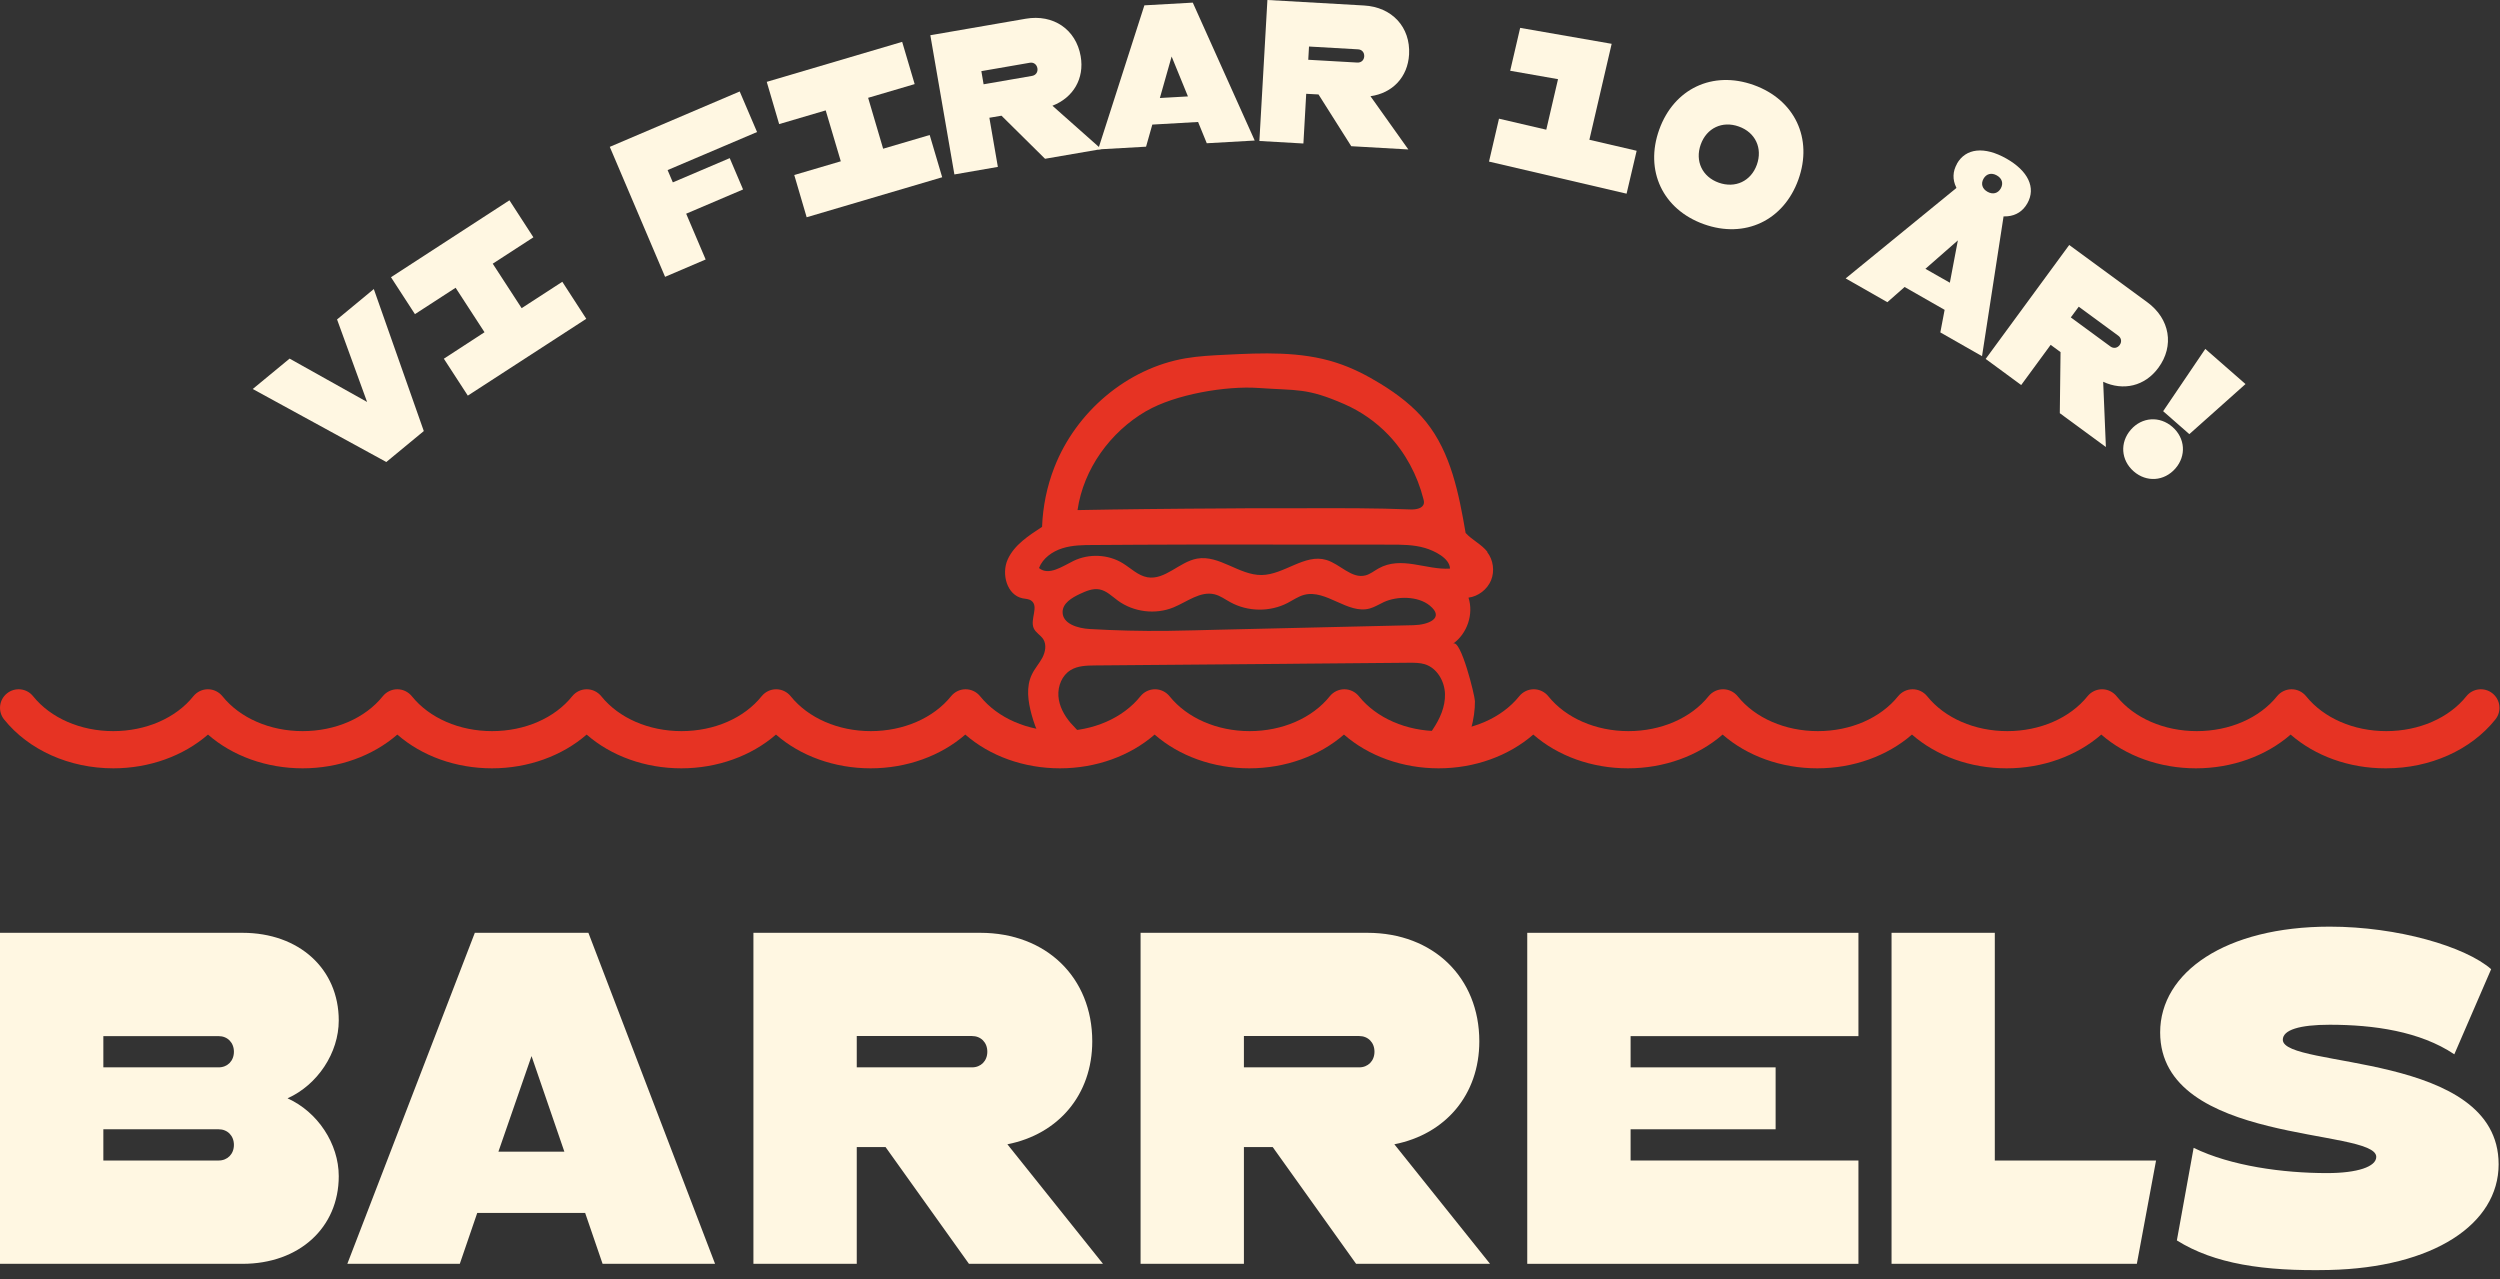 <svg fill="none" height="110" viewBox="0 0 215 110" width="215" xmlns="http://www.w3.org/2000/svg"><rect x="0" y="0" width="215" height="110" fill="#333333" stroke="none"/><path d="m214.882 100.125c0 5.164-5.623 8.893-14.582 9.093-5.647.12-9.874-.529-13.09-2.542l1.443-7.963c3.201 1.564 7.693 2.173 11.462 2.173 2.639 0 4.244-.553 4.244-1.395 0-2.502-18.585-1.002-18.585-10.705 0-5.164 5.615-9.094 14.582-9.094 5.855 0 11.663 1.716 13.884 3.657l-3.168 7.321c-2.952-1.981-6.946-2.542-10.716-2.542-2.607 0-4.034.449-4.034 1.291 0 2.502 18.56.978 18.56 10.706z" fill="#fff7e2"/><path d="m20.117 98.465c0-.794-.553-1.347-1.315-1.347h-9.914v2.686h9.914c.762 0 1.315-.553 1.315-1.347m0-8.003c0-.794-.553-1.347-1.315-1.347h-9.914v2.686h9.914c.762 0 1.315-.553 1.315-1.347m9.016 10.705c0 4.427-3.401 7.538-8.278 7.538h-20.855v-28.467h20.855c4.877 0 8.278 3.111 8.278 7.538 0 2.791-1.821 5.533-4.404 6.696 2.583 1.163 4.404 3.897 4.404 6.696z" fill="#fff7e2"/><path d="m45.712 90.823 2.823 8.219h-5.671zm-4.877-10.601-10.965 28.467h9.673l1.5-4.378h9.28l1.5 4.378h9.673l-10.893-28.467h-9.777z" fill="#fff7e2"/><path d="m73.681 91.793h9.914c.762 0 1.315-.553 1.315-1.347 0-.794-.553-1.347-1.315-1.347h-9.914v2.686zm9.649 16.896-7.171-10.04h-2.478v10.04h-8.887v-28.467h19.515c5.671 0 9.625 3.849 9.625 9.334 0 4.587-2.904 7.987-7.299 8.853l8.222 10.28h-11.518z" fill="#fff7e2"/><path d="m106.976 91.793h9.914c.762 0 1.315-.553 1.315-1.347 0-.794-.553-1.347-1.315-1.347h-9.914v2.686zm9.649 16.896-7.171-10.04h-2.478v10.04h-8.887v-28.467h19.507c5.67 0 9.625 3.849 9.625 9.334 0 4.587-2.904 7.987-7.307 8.853l8.229 10.28z" fill="#fff7e2"/><path d="m131.344 80.222v28.467h28.482v-8.885h-19.595v-2.686h12.472v-5.325h-12.472v-2.686h19.595v-8.885z" fill="#fff7e2"/><path d="m162.673 80.222v28.467h21.096l1.652-8.885h-13.868v-19.582z" fill="#fff7e2"/><path d="m118.542 48.891c-.369.208-.706.489-1.107.593-1.203.313-2.182-.978-3.377-1.331-1.853-.553-3.625 1.275-5.558 1.299-1.933.024-3.642-1.748-5.551-1.411-1.524.273-2.751 1.868-4.275 1.604-.802-.144-1.42-.778-2.11-1.203-1.259-.778-2.92-.85-4.251-.2-.963.473-2.126 1.299-2.96.609.329-.85 1.147-1.427 2.013-1.7.866-.273 1.797-.281 2.703-.281 1.291 0 2.583-.016 3.874-.024 1.556 0 3.12-.016 4.676-.016h3.457c4.492 0 8.976 0 13.468.008 1.01 0 2.037 0 3.008.289.794.233 2.117.866 2.149 1.772-2.053.136-4.179-1.123-6.16-.008zm3.048 4.875c-2.422.056-4.845.112-7.259.168-3.232.072-6.457.152-9.689.225-.626.016-1.26.032-1.885.048-.81.016-1.621.04-2.431.048-2.205.024-4.419-.032-6.617-.16-1.019-.056-2.342-.449-2.326-1.468.008-.754.794-1.219 1.468-1.54.537-.249 1.115-.505 1.692-.401.618.112 1.083.593 1.588.962 1.355.994 3.24 1.227 4.797.585 1.163-.481 2.302-1.419 3.521-1.123.497.12.915.441 1.364.682 1.5.826 3.409.85 4.933.056.465-.241.898-.553 1.403-.69 1.901-.505 3.762 1.7 5.655 1.171.425-.12.81-.369 1.211-.553 1.139-.521 2.92-.529 3.939.297 1.347 1.099-.161 1.668-1.372 1.692m-23.004-18.412c2.502-1.451 6.866-2.181 9.633-1.989 3.369.241 4.155-.032 7.411 1.395 1.412.618 2.703 1.516 3.77 2.63 1.468 1.532 2.503 3.472 3.024 5.533.032.112.056.225.04.345-.064.465-.682.561-1.155.545-2.984-.12-5.975-.112-8.967-.104-.947 0-1.885 0-2.832 0-1.291 0-2.574 0-3.866.016-2.366.008-4.724.032-7.09.056-1.957.024-3.914.048-5.879.088.513-3.536 2.815-6.72 5.904-8.516m29.341 12.101c-.506-.649-1.316-1.01-1.869-1.62-.578-3.368-1.26-6.888-3.401-9.551-1.067-1.331-2.447-2.374-3.906-3.272-1.212-.746-2.487-1.395-3.843-1.828-3.039-.978-6.32-.834-9.512-.674-1.147.056-2.294.112-3.425.305-5.046.866-9.433 4.619-11.286 9.39-.634 1.628-.987 3.36-1.051 5.108-1.155.754-2.382 1.54-2.952 2.791-.57 1.251-.072 3.079 1.275 3.352.257.048.529.048.746.2.682.481-.12 1.604.209 2.366.168.393.602.601.826.954.297.473.176 1.107-.088 1.604-.265.489-.65.914-.89 1.419-.521 1.067-.337 2.325-.024 3.472.176.641.401 1.275.698 1.868 0 0 2.005.216 3.393-.369-.241-.273-.497-.521-.738-.794-.561-.658-.995-1.46-1.051-2.317-.056-.866.313-1.78 1.051-2.229.61-.377 1.372-.393 2.093-.401 1.572-.016 3.136-.024 4.708-.04 3.858-.032 7.708-.064 11.566-.096.529 0 1.051-.008 1.572-.016 3.064-.024 6.136-.056 9.2-.08.441 0 .898-0 1.323.128 1.051.329 1.701 1.459 1.733 2.558s-.441 2.149-1.059 3.063c-.224.329-.473.698-.641 1.067 0 0 .866.168 3.93-1.091.24-.85.353-1.716.345-2.422 0-.449-1.219-5.413-1.885-4.94 1.219-.858 1.788-2.542 1.331-3.961.85-.112 1.612-.706 1.941-1.492.321-.794.193-1.748-.329-2.422" fill="#e63323"/><path d="m205.137 66.076c-3.105 0-6.032-1.058-8.142-2.903-2.109 1.836-5.037 2.903-8.141 2.903s-6.032-1.058-8.141-2.903c-2.11 1.836-5.038 2.903-8.142 2.903s-6.031-1.058-8.141-2.903c-2.109 1.836-5.037 2.903-8.141 2.903s-6.032-1.058-8.142-2.903c-2.109 1.836-5.037 2.903-8.141 2.903s-6.032-1.058-8.141-2.903c-2.118 1.836-5.037 2.903-8.141 2.903-3.105 0-6.032-1.058-8.142-2.903-2.109 1.836-5.037 2.903-8.141 2.903s-6.032-1.058-8.141-2.903c-2.11 1.836-5.037 2.903-8.141 2.903s-6.032-1.058-8.141-2.903c-2.11 1.836-5.037 2.903-8.141 2.903s-6.032-1.058-8.141-2.903c-2.11 1.836-5.037 2.903-8.141 2.903-3.104 0-6.032-1.058-8.141-2.903-2.11 1.836-5.037 2.903-8.141 2.903-3.104 0-6.032-1.058-8.141-2.903-2.11 1.836-5.037 2.903-8.141 2.903-3.104 0-6.032-1.058-8.141-2.903-2.11 1.836-5.037 2.903-8.141 2.903-3.778 0-7.283-1.572-9.393-4.202-.553-.69-.441-1.692.249-2.245.69-.553 1.7-.441 2.246.249 1.508 1.876 4.083 2.999 6.89 2.999 2.807 0 5.39-1.123 6.89-2.999.305-.377.762-.601 1.251-.601.489 0 .947.225 1.251.601 1.508 1.876 4.083 2.999 6.898 2.999 2.815 0 5.39-1.123 6.89-2.999.305-.377.762-.601 1.251-.601.489 0 .946.225 1.251.601 1.508 1.876 4.083 2.999 6.898 2.999 2.815 0 5.39-1.123 6.89-2.999.305-.377.762-.601 1.251-.601.489 0 .946.225 1.251.601 1.508 1.876 4.083 2.999 6.898 2.999 2.815 0 5.39-1.123 6.89-2.999.305-.377.762-.601 1.251-.601s.947.225 1.251.601c1.508 1.876 4.083 2.999 6.89 2.999 2.807 0 5.39-1.123 6.898-2.999.305-.377.762-.601 1.251-.601s.947.225 1.251.601c1.508 1.876 4.083 2.999 6.898 2.999s5.39-1.123 6.89-2.999c.305-.377.762-.601 1.251-.601s.946.225 1.251.601c1.508 1.876 4.083 2.999 6.89 2.999s5.39-1.123 6.89-2.999c.305-.377.762-.601 1.251-.601.49 0 .947.225 1.252.601 1.508 1.876 4.082 2.999 6.89 2.999 2.807 0 5.39-1.123 6.898-2.999.305-.377.762-.601 1.251-.601s.946.225 1.251.601c1.508 1.876 4.083 2.999 6.89 2.999 2.808 0 5.39-1.123 6.89-2.999.305-.377.762-.601 1.252-.601.489 0 .946.225 1.251.601 1.508 1.876 4.083 2.999 6.898 2.999s5.39-1.123 6.898-2.999c.305-.377.762-.601 1.251-.601.49 0 .947.225 1.252.601 1.507 1.876 4.082 2.999 6.89 2.999 2.807 0 5.39-1.123 6.898-2.999.304-.377.762-.601 1.251-.601s.946.225 1.251.601c1.508 1.876 4.083 2.999 6.898 2.999 2.816 0 5.39-1.123 6.898-2.999.305-.377.762-.601 1.251-.601.49 0 .947.225 1.252.601 1.508 1.876 4.082 2.999 6.89 2.999 2.807 0 5.39-1.123 6.89-2.999.553-.69 1.556-.802 2.246-.249.689.553.802 1.556.248 2.245-2.101 2.63-5.614 4.202-9.392 4.202" fill="#e63323"/><g fill="#fff7e2"><path d="m32.148 24.858 4.299 12.213-3.224 2.662-11.486-6.279 3.168-2.614 6.665 3.729-2.583-7.097z"/><path d="m42.375 22.677 2.486 3.825 3.497-2.269 2.061 3.183-10.187 6.608-2.061-3.175 3.497-2.277-2.486-3.825-3.497 2.269-2.061-3.175 10.187-6.616 2.061 3.183z"/><path d="m57.414 14.627.449 1.058 4.893-2.085 1.147 2.694-4.893 2.085 1.676 3.937-3.489 1.492-4.756-11.178 11.173-4.763 1.492 3.488z"/><path d="m74.659 8.412 1.291 4.378 4.003-1.179 1.075 3.633-11.655 3.44-1.067-3.633 4.003-1.179-1.299-4.378-4.003 1.179-1.067-3.633 11.646-3.44 1.075 3.633z"/><path d="m84.589 7.249 4.171-.722c.321-.056.513-.329.457-.658-.056-.329-.329-.529-.65-.473l-4.171.722zm5.286 6.407-3.746-3.705-1.043.176.73 4.226-3.738.649-2.069-11.972 8.205-1.419c2.382-.409 4.323.922 4.724 3.224.337 1.925-.642 3.568-2.43 4.258l4.203 3.729-4.845.834z"/><path d="m102.163 8.292-1.403-3.432-1.011 3.568zm.89 2.197-3.954.225-.537 1.901-4.123.233 3.978-12.389 4.163-.233 5.326 11.86-4.123.233-.746-1.828z"/><path d="m112.51 5.14 4.219.241c.329.016.578-.2.594-.537.016-.337-.201-.585-.529-.601l-4.219-.241-.065 1.147zm3.698 7.434-2.815-4.451-1.059-.056-.241 4.274-3.786-.217.69-12.125 8.31.473c2.414.136 4.002 1.868 3.874 4.21-.112 1.957-1.428 3.328-3.321 3.592l3.257 4.579z"/><path d="m140.752 12.967-.866 3.689-11.831-2.759.858-3.689 4.067.946 1.01-4.346-4.114-.722.858-3.689 7.869 1.371-1.917 8.252z"/><path d="m151.091 14.162c.505-1.419-.128-2.775-1.548-3.28-1.42-.513-2.775.128-3.281 1.548-.505 1.419.129 2.775 1.549 3.28 1.419.505 2.775-.128 3.28-1.548zm-8.398-3.015c1.267-3.528 4.604-5.1 8.133-3.833 3.53 1.267 5.102 4.603 3.834 8.131-1.267 3.528-4.604 5.1-8.133 3.833s-5.101-4.603-3.834-8.131z"/><path d="m167.687 24.313.69-3.641-2.792 2.446zm-.449 2.333-3.441-1.965-1.484 1.307-3.586-2.045 10.083-8.235 3.625 2.069-1.981 12.854-3.585-2.045z"/><path d="m178.09 27.297 3.409 2.502c.264.193.593.144.794-.128.2-.273.144-.601-.113-.794l-3.408-2.502zm-.947 8.252.064-5.268-.85-.625-2.534 3.456-3.056-2.245 7.186-9.799 6.714 4.924c1.949 1.427 2.342 3.753.954 5.637-1.155 1.58-3.015 2.013-4.748 1.203l.233 5.613-3.963-2.911z"/><path d="m188.284 37.336-2.253-1.973 3.625-5.357 3.457 3.023zm-5.029-.385c.955-1.091 2.479-1.195 3.578-.233s1.203 2.486.248 3.576c-.962 1.099-2.486 1.203-3.585.241s-1.203-2.486-.241-3.584z"/><path d="m170.927 16.495c.457.257.898.136 1.139-.289s.12-.866-.345-1.123c-.457-.257-.898-.136-1.139.289s-.12.866.345 1.123zm-2.631-2.414c.762-1.347 2.366-1.508 4.243-.449s2.575 2.51 1.813 3.857-2.35 1.476-4.219.417c-1.877-1.058-2.591-2.478-1.829-3.825"/></g></svg>